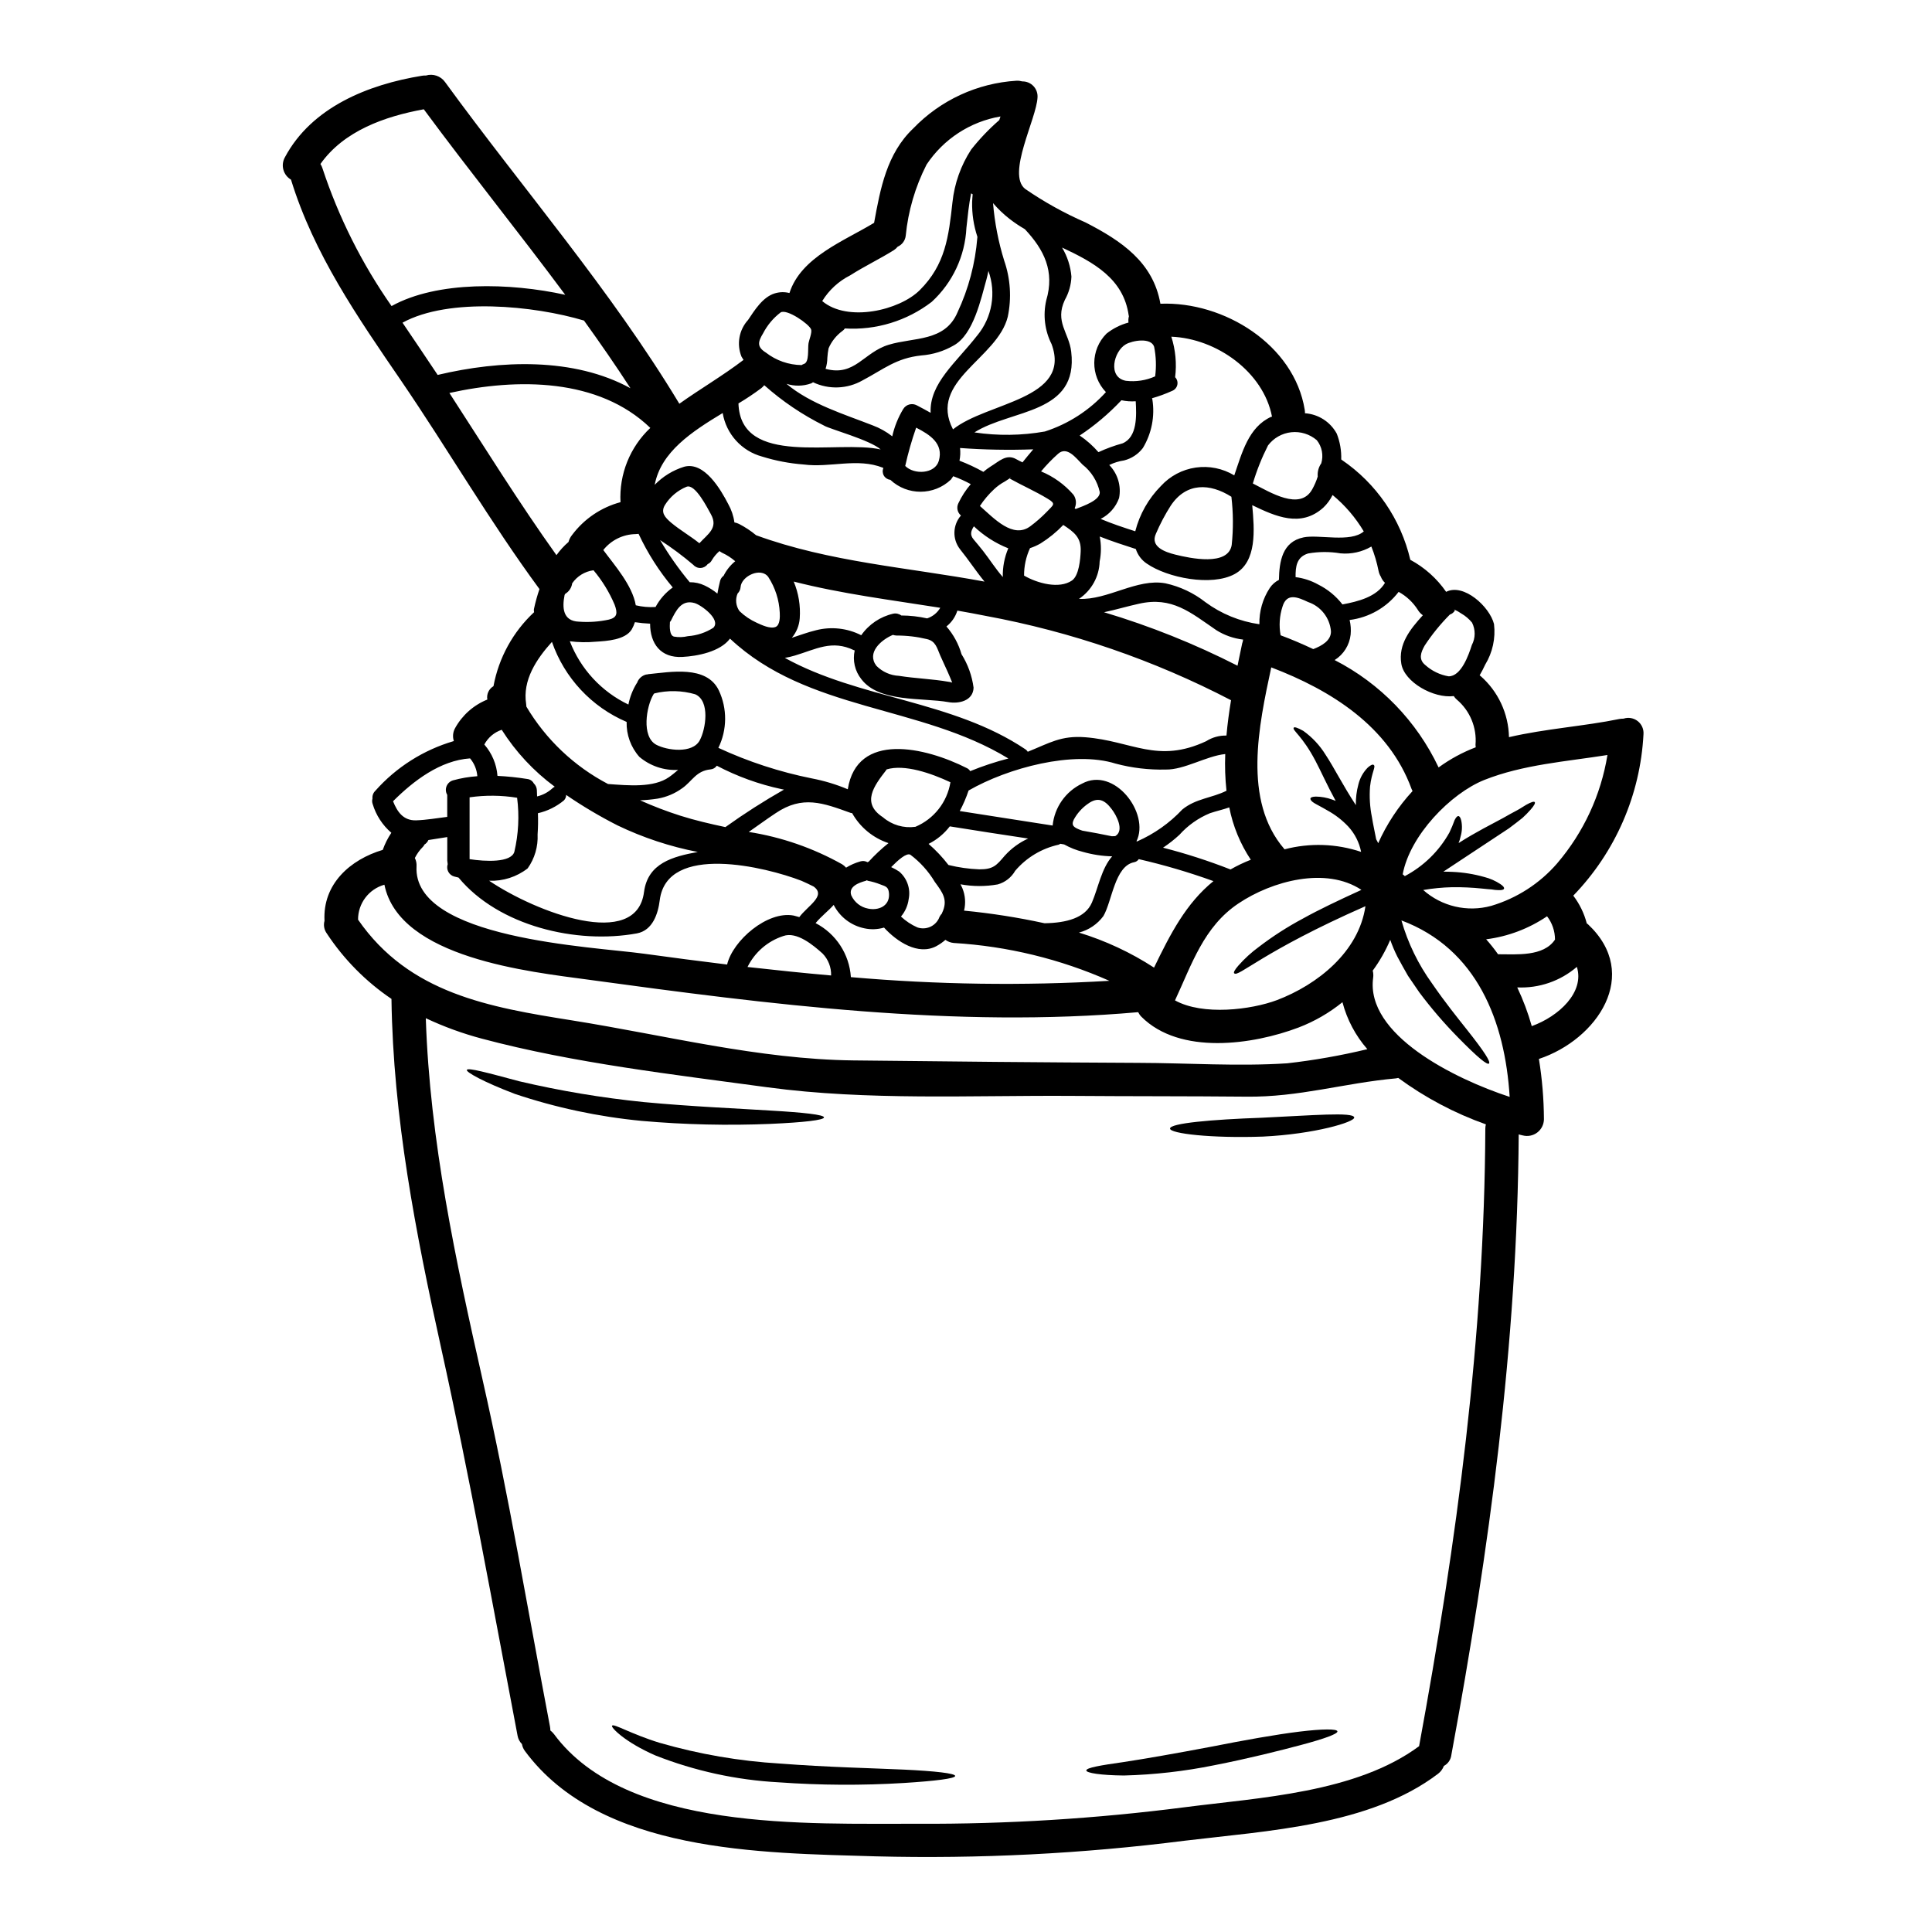 <?xml version="1.0" encoding="UTF-8"?>
<!-- Uploaded to: ICON Repo, www.iconrepo.com, Generator: ICON Repo Mixer Tools -->
<svg fill="#000000" width="800px" height="800px" version="1.1" viewBox="144 144 512 512" xmlns="http://www.w3.org/2000/svg">
 <g>
  <path d="m412 270.43c-0.219 0.141-0.43 0.297-0.621 0.473-0.355 0.234-0.711 0.473-1.094 0.707-1.023 0.547-1.969 1.223-2.812 2.012-1.438 1.332-2.707 2.832-3.785 4.469 3.727 3.281 8.785 8.816 13.383 5.352 1.559-1.16 3.023-2.449 4.375-3.844 1.715-1.836 2.543-2.039 0.145-3.461-3.25-1.969-6.691-3.461-10.023-5.324 0.234-0.207 0.371-0.305 0.434-0.383zm162.28 64.012c1.277-0.418 2.68-0.168 3.738 0.664 1.055 0.832 1.629 2.133 1.523 3.477-0.828 16.035-7.438 31.23-18.605 42.773 1.672 2.191 2.887 4.695 3.578 7.363 0.09 0.059 0.18 0.117 0.301 0.207 14.227 13.312 2.426 30.586-12.988 35.703 0.859 5.293 1.305 10.645 1.332 16.004-0.023 1.379-0.676 2.668-1.773 3.5-1.098 0.832-2.516 1.109-3.848 0.762-0.359-0.059-0.711-0.176-1.066-0.27-0.355 55.496-7.809 110.1-17.867 164.56h0.004c-0.168 1.195-0.898 2.242-1.969 2.809-0.309 0.82-0.84 1.539-1.535 2.07-18.074 13.758-45.379 15.113-67.148 17.746-27.141 3.453-54.5 4.836-81.852 4.141-30.352-0.918-73.004-0.859-93-27.922-0.402-0.539-0.672-1.168-0.785-1.832-0.598-0.598-1-1.359-1.152-2.188-6.539-34.363-12.691-68.605-20.266-102.79-6.742-30.496-12.719-61.141-13.16-92.496v-0.004c-6.809-4.602-12.637-10.508-17.156-17.371-0.688-0.957-0.906-2.176-0.59-3.312v-0.031c-0.504-9.762 6.832-16.207 15.441-18.781h-0.004c0.57-1.598 1.332-3.117 2.277-4.527-2.336-2.008-4.051-4.641-4.941-7.59-0.176-0.477-0.199-0.996-0.059-1.48-0.078-0.758 0.195-1.512 0.742-2.043 5.559-6.273 12.777-10.844 20.824-13.195-0.375-1.137-0.254-2.379 0.328-3.426 1.895-3.434 4.91-6.109 8.547-7.574-0.254-1.406 0.395-2.82 1.625-3.543 1.395-7.523 5.168-14.398 10.77-19.613-0.09-0.34-0.09-0.695 0-1.035 0.375-1.723 0.848-3.418 1.418-5.086-13.102-17.809-24.195-36.949-36.648-55.199-11.566-16.891-23.133-33.574-29.199-53.305-2.055-1.199-2.777-3.82-1.625-5.902 7.086-13.312 22.125-19.316 36.324-21.625h0.004c0.34-0.062 0.688-0.082 1.035-0.059 1.887-0.574 3.93 0.117 5.082 1.715 20.707 28.438 43.898 55.062 62.098 85.262 5.473-3.906 11.562-7.453 17.008-11.621h-0.004c-0.191-0.277-0.367-0.562-0.531-0.859-1.34-3.309-0.66-7.094 1.746-9.734 1.746-2.602 3.879-6.066 7.086-7.043v0.004c1.258-0.383 2.598-0.414 3.875-0.09 3.047-9.523 14.492-13.777 22.434-18.605 1.656-9.082 3.34-18.309 10.352-24.996h0.004c7.215-7.504 16.984-12.023 27.379-12.66 0.516-0.023 1.035 0.039 1.539 0.18 1.113-0.02 2.184 0.434 2.953 1.242 0.766 0.809 1.156 1.902 1.078 3.016-0.27 5.68-8.227 20.293-3.285 24.227 5.051 3.473 10.418 6.453 16.035 8.902 9.492 4.879 17.895 10.531 19.816 21.535 16.863-0.676 35.469 10.887 38.246 28.102 0.051 0.305 0.07 0.609 0.062 0.918 3.551 0.242 6.731 2.281 8.43 5.414 0.852 2.172 1.254 4.496 1.18 6.832 0.027 0.031 0.086 0.059 0.117 0.09 9.18 6.238 15.672 15.699 18.195 26.504 3.789 2.039 7.043 4.949 9.492 8.488 4.617-2.363 11.535 3.906 12.691 8.551l-0.004-0.004c0.445 3.742-0.375 7.519-2.332 10.738-0.445 0.977-0.949 1.926-1.48 2.844 0.059 0.059 0.145 0.086 0.203 0.145h0.004c4.699 4.102 7.449 10 7.57 16.238 9.645-2.246 19.941-2.898 29.285-4.82 0.363-0.059 0.734-0.086 1.102-0.086zm-17.574 38.305c6.965-8.16 11.559-18.074 13.285-28.664-10.945 1.742-22.332 2.516-32.668 6.625-8.902 3.582-19.68 14.672-21.594 24.996v0.004c0.199 0.141 0.387 0.297 0.562 0.473 4.969-2.621 9.074-6.629 11.809-11.539 0.523-1.078 0.984-2.184 1.387-3.312 0.359-0.707 0.68-1.062 0.977-1.062s0.594 0.355 0.789 1.211c0.285 1.395 0.227 2.836-0.18 4.199-0.121 0.598-0.301 1.18-0.535 1.746 4.82-3.074 8.758-4.969 11.715-6.598 1.453-0.828 2.691-1.508 3.758-2.07 1.066-0.562 1.801-1.121 2.457-1.477 1.332-0.738 2.039-0.949 2.246-0.711 0.207 0.234-0.09 0.859-1.125 2.043v-0.004c-0.668 0.762-1.379 1.48-2.129 2.16-0.977 0.789-2.156 1.688-3.578 2.754-3.938 2.606-9.617 6.359-17.367 11.477 0.832 0 1.629 0.031 2.398 0.059 2.863 0.125 5.703 0.582 8.461 1.363 1.504 0.379 2.934 1.012 4.231 1.867 0.789 0.531 1.066 0.914 0.977 1.211-0.09 0.301-0.59 0.441-1.539 0.395-0.578-0.012-1.152-0.074-1.719-0.18-0.707-0.059-1.574-0.117-2.57-0.234-2.621-0.27-5.262-0.391-7.898-0.359-2.578 0.055-5.148 0.305-7.691 0.742 4.906 4.359 11.688 5.938 18.016 4.203 6.805-2.016 12.891-5.941 17.527-11.316zm-6.773 43.188c7.191-2.602 14.051-8.988 11.953-15.703v-0.004c-4.379 3.766-10.031 5.715-15.801 5.445 1.57 3.305 2.856 6.738 3.848 10.258zm6.156-22.922v-0.004c0.004-2.238-0.734-4.41-2.102-6.184-4.824 3.273-10.355 5.363-16.141 6.098 1.125 1.262 2.176 2.582 3.152 3.965 4.91 0 12.043 0.676 15.09-3.879zm-23.398 23.781c4.82 6.066 6.387 8.641 5.902 9.055s-2.809-1.422-8.266-6.981v-0.004c-3.664-3.731-7.074-7.703-10.207-11.895-0.949-1.391-1.926-2.836-2.988-4.375-0.949-1.598-1.867-3.34-2.871-5.176h0.004c-0.707-1.41-1.316-2.863-1.836-4.352-1.227 2.894-2.785 5.633-4.644 8.164 0.164 0.609 0.203 1.242 0.117 1.867-2.07 15.086 21.449 26.766 36.176 31.59-1.238-19.996-8.637-39.254-28.691-46.77h0.004c1.715 5.992 4.457 11.637 8.105 16.688 3.606 5.238 6.785 9.137 9.191 12.184zm4.941 26.301-0.004-0.004c0-0.379 0.051-0.758 0.148-1.125-8.297-2.945-16.121-7.09-23.223-12.305-0.191 0.055-0.391 0.094-0.59 0.117-13.777 1.238-25.676 5.027-39.727 4.848-15.352-0.145-30.699-0.086-46.051-0.203-26.738-0.18-54.219 1.301-80.781-2.277-24.797-3.375-51.441-6.418-75.605-12.867h-0.004c-5.137-1.359-10.145-3.18-14.953-5.445 1.066 32.48 7.926 64.219 15.055 95.844 6.922 30.523 12.012 61.23 17.871 91.965h-0.004c0.059 0.312 0.086 0.629 0.086 0.945 0.355 0.277 0.672 0.594 0.949 0.949 19.195 26 67.473 23.664 96.34 23.781h0.004c23.676 0.109 47.332-1.355 70.816-4.379 19.938-2.574 45.406-3.816 62.117-16.18 9.977-54.164 17.316-108.47 17.551-163.67zm-2.543-101.05-0.004-0.004c-0.035-0.215-0.055-0.43-0.059-0.648 0.391-4.57-1.465-9.047-4.973-12.008-0.309-0.262-0.574-0.57-0.785-0.918-5.356 0.68-13.105-3.699-13.902-8.551-0.859-5.176 2.336-9.172 5.707-12.867v0.004c-0.555-0.391-1.02-0.898-1.363-1.48-1.262-1.973-3-3.598-5.055-4.723-3.156 4.125-7.836 6.809-12.992 7.453 0.305 1.27 0.395 2.578 0.27 3.875-0.305 2.777-1.867 5.266-4.238 6.746 12.07 6.188 21.758 16.191 27.551 28.457 3.027-2.211 6.336-4.004 9.84-5.34zm-1.035-27.094-0.004-0.004c0.98-1.855 1-4.07 0.059-5.945-0.801-0.977-1.773-1.801-2.867-2.426-0.594-0.418-1.23-0.773-1.895-1.062v0.027c0.086 0.07 0.164 0.152 0.234 0.234-0.309 0.52-0.789 0.906-1.359 1.098-2.488 2.504-4.719 5.246-6.656 8.191-1.004 1.773-1.742 3.641 0.148 5.176 1.738 1.562 3.883 2.602 6.184 2.992 3.344 0.02 5.324-5.68 6.152-8.285zm-15.707 38.691-0.004-0.004c-0.105-0.18-0.195-0.367-0.266-0.562-6.035-16.594-21.355-26.18-37.18-32.211-3.312 15.441-7.606 35.23 3.43 48.098 0.031 0.031 0.059 0.09 0.09 0.117 6.688-1.754 13.738-1.52 20.293 0.68-0.492-2.508-1.672-4.832-3.402-6.715-1.617-1.715-3.492-3.164-5.562-4.289-1.594-0.945-2.777-1.508-3.519-1.969-0.738-0.461-1.004-0.891-0.945-1.18 0.059-0.293 0.5-0.473 1.418-0.504 1.477 0.016 2.941 0.281 4.328 0.785 0.297 0.09 0.617 0.238 0.945 0.359-2.34-4.262-3.965-7.988-5.352-10.594-3.523-6.715-6.211-8.105-5.769-8.812 0.176-0.238 0.918-0.059 2.547 0.855 2.367 1.695 4.375 3.852 5.902 6.332 2.273 3.434 4.438 7.871 8.016 13.34-0.039-1.867 0.191-3.727 0.68-5.531 0.418-1.688 1.289-3.231 2.516-4.465 0.828-0.707 1.305-0.859 1.539-0.648 0.621 0.473-0.535 1.836-0.977 5.738-0.207 2.711-0.039 5.438 0.5 8.102 0.27 1.742 0.711 3.668 1.125 5.856v0.004c0.09 0.18 0.188 0.359 0.297 0.531 0.059 0.148 0.148 0.328 0.234 0.504 2.266-5.07 5.344-9.738 9.113-13.82zm-7.309-55.188c-0.488-0.449-0.863-1.004-1.098-1.625-0.305-0.488-0.516-1.031-0.621-1.598-0.434-2.184-1.066-4.32-1.891-6.391-2.481 1.441-5.344 2.07-8.195 1.805-2.84-0.477-5.742-0.469-8.578 0.031-3.078 0.945-3.34 3.543-3.312 6.269 2.109 0.262 4.148 0.93 6.004 1.969 2.508 1.25 4.703 3.051 6.418 5.266 4.144-0.77 9.082-2.012 11.273-5.727zm-4.676 123.59c-3.133-3.586-5.391-7.848-6.598-12.453-3.492 2.832-7.406 5.09-11.602 6.699-12.156 4.613-31.488 7.363-41.68-2.844l0.004 0.004c-0.352-0.355-0.641-0.766-0.859-1.215-48.48 4.289-97.91-2.07-145.89-8.637-15.203-2.07-49.934-5.652-53.863-25.145l-0.004 0.004c-4.141 1.164-7 4.953-6.981 9.258 13.547 19.582 34.668 23.191 56.793 26.711 24.703 3.938 49.344 10.297 74.484 10.594 25.145 0.297 50.285 0.531 75.43 0.648 13.074 0.031 26.504 0.977 39.551 0.117h-0.004c7.141-0.809 14.227-2.059 21.215-3.742zm-16.891-135.64c4.023-0.828 12.453 1.48 15.945-1.574-2.18-3.668-4.973-6.934-8.266-9.645-0.617 1.25-1.449 2.383-2.457 3.34-5.945 5.352-12.66 2.34-18.84-0.648 0.59 6.508 1.305 14.996-4.644 18.246-6.121 3.344-17.84 1.008-23.277-2.754h-0.004c-1.387-0.922-2.418-2.289-2.926-3.875-3.195-1.035-6.418-2.07-9.555-3.312l-0.004-0.004c0.422 2.188 0.414 4.434-0.023 6.613-0.109 3.996-2.152 7.691-5.473 9.91 7.547 0.395 15.383-5.512 22.926-4.113 3.852 0.844 7.465 2.547 10.566 4.984 4.215 3.106 9.133 5.117 14.316 5.856-0.082-3.41 0.879-6.766 2.754-9.613 0.609-0.914 1.445-1.652 2.422-2.144 0.09-4.82 0.859-10.113 6.539-11.266zm-7.102 122.65c10.828-4.109 21.742-12.836 23.488-24.902-27.363 12.035-33.723 18.961-34.785 17.773-0.207-0.203 0.086-0.859 1.094-2.012 1.637-1.859 3.473-3.535 5.473-4.996 3.656-2.797 7.535-5.289 11.594-7.457 4.231-2.363 9.465-4.848 15.559-7.633-9.406-6.238-23.695-2.363-32.566 3.582-9.23 6.152-12.395 16.18-16.836 25.703 7.371 4.098 20.207 2.473 26.98-0.059zm9.645-93.027c2.25-0.859 4.793-2.277 4.703-4.762-0.309-3.551-2.688-6.582-6.062-7.723-2.754-1.301-5.652-2.512-6.773 1.211-0.801 2.453-0.973 5.066-0.504 7.606 2.93 1.078 5.797 2.32 8.637 3.652zm2.133-49.223c0.641-2.121 0.199-4.422-1.18-6.152-1.871-1.602-4.316-2.363-6.766-2.102-2.445 0.266-4.676 1.527-6.16 3.492-1.641 3.234-2.988 6.609-4.023 10.086 4.523 2.277 12.512 7.363 15.742 1.539 0.602-1.07 1.086-2.203 1.453-3.371-0.109-1.242 0.223-2.484 0.934-3.508zm-13.254-12.336c0.059-0.027 0.117-0.027 0.203-0.059-2.273-11.832-14.668-20.703-26.684-21.18h0.004c1.113 3.461 1.457 7.125 1.008 10.738 0.52 0.527 0.738 1.281 0.582 2.008-0.152 0.727-0.66 1.328-1.352 1.602-1.73 0.789-3.523 1.445-5.356 1.965 0.031 0.117 0.059 0.176 0.09 0.297 0.711 4.461-0.18 9.031-2.516 12.898-1.238 1.625-2.988 2.781-4.969 3.281-1.367 0.199-2.695 0.609-3.938 1.215 2.254 2.312 3.227 5.586 2.602 8.758-0.855 2.398-2.602 4.379-4.879 5.527 2.988 1.27 6.066 2.277 9.172 3.281l-0.004 0.004c1.16-4.539 3.512-8.684 6.809-12.012 2.414-2.641 5.668-4.367 9.211-4.879 3.543-0.512 7.156 0.219 10.219 2.07 2.047-5.949 3.766-12.809 9.797-15.531zm-7.57 59.648c0.023-0.207 0.062-0.418 0.117-0.621-2.519-0.289-4.938-1.137-7.086-2.484-6.848-4.688-11.73-9.016-20.543-7.008-2.992 0.648-6.125 1.594-9.23 2.246 12.195 3.648 24.039 8.391 35.379 14.172 0.414-2.012 0.828-4.027 1.242-5.949 0.035-0.121 0.074-0.238 0.121-0.355zm-3.227 60.301c1.73-0.988 3.527-1.848 5.383-2.574-2.797-4.203-4.738-8.918-5.707-13.875-1.656 0.59-3.34 0.945-5.117 1.539-3.102 1.281-5.871 3.242-8.105 5.738-1.352 1.246-2.797 2.383-4.328 3.402 6.07 1.555 12.039 3.481 17.875 5.769zm0.324-86.023v0.004c0.445-4.242 0.414-8.516-0.086-12.75-5.68-3.609-11.949-3.844-16.062 2.34v-0.004c-1.516 2.375-2.832 4.867-3.938 7.453-1.574 3.434 2.363 4.852 5.117 5.535 3.981 0.988 14.051 3.152 14.969-2.559zm-1.391 50.523c0.27-3.148 0.707-6.269 1.211-9.348h0.004c-20.453-10.641-42.375-18.176-65.047-22.359-2.484-0.504-4.973-0.949-7.477-1.391h-0.004c-0.523 1.66-1.531 3.125-2.898 4.199 1.852 2.129 3.219 4.637 3.996 7.352 1.691 2.695 2.781 5.723 3.195 8.875-0.117 3.519-3.965 4.328-6.715 3.816-6.859-1.215-18.336 0.145-23.043-6.098-1.699-2.141-2.34-4.934-1.742-7.598-0.059-0.031-0.09 0-0.148-0.031-5.902-2.871-10.117-0.266-15.797 1.422v-0.004c-0.844 0.258-1.703 0.453-2.574 0.594 19.758 10.918 44.43 11.242 63.762 24.23v-0.004c0.25 0.172 0.465 0.395 0.621 0.652 5.824-2.34 8.812-4.348 15.266-3.844 12.363 0.977 19.078 7.086 32.035 1.035v-0.004c1.602-1.012 3.465-1.527 5.356-1.48zm0 14.613v0.004c-0.344-3.223-0.453-6.465-0.324-9.703-4.969 0.5-10.855 4.199-15.766 4.109-4.481 0.109-8.953-0.418-13.285-1.574-11.238-3.519-28.512 1.125-38.965 7.129-0.625 1.875-1.406 3.695-2.34 5.441 8.078 1.305 16.328 2.516 24.613 3.844v0.004c0.477-4.82 3.438-9.043 7.809-11.125 8.551-4.613 18.043 7.898 14.406 15.297 0.059 0 0.117 0.027 0.176 0.027 4.523-1.984 8.598-4.859 11.98-8.461 3.594-2.934 7.852-3.023 11.695-4.965zm-19.195 46.898c4.328-8.93 8.457-17.008 15.742-22.922h0.004c-6.473-2.34-13.082-4.285-19.789-5.824-0.293 0.438-0.754 0.738-1.273 0.824-5.117 1.035-5.797 10.324-8.105 14.258-1.59 2.16-3.879 3.707-6.477 4.379 7.035 2.152 13.734 5.277 19.898 9.285zm0.297-156.69c0.34-2.609 0.25-5.258-0.27-7.84-0.828-2.543-5.766-1.656-7.516-0.648-3.191 1.836-4.91 8.758 0.059 9.672l0.004-0.004c2.633 0.312 5.301-0.094 7.723-1.18zm-8.641 17.754c3.965-1.656 3.699-7.422 3.492-11.152-1.27 0.09-2.543 0-3.789-0.27-3.316 3.531-7.027 6.668-11.062 9.348 1.84 1.25 3.512 2.734 4.973 4.41 2.062-0.953 4.195-1.734 6.387-2.336zm1.688-33.691v-0.004c-0.004-0.07-0.023-0.141-0.059-0.203-1.363-9.766-9.32-14.082-17.66-17.988 1.406 2.34 2.254 4.973 2.484 7.691-0.082 2.172-0.68 4.289-1.746 6.184-2.723 5.797 1.094 8.695 1.684 13.695 2.012 16.656-15.855 15.203-25.648 21.418h0.004c6.195 0.93 12.5 0.848 18.668-0.242 6.215-2 11.793-5.602 16.18-10.438-4.176-4.344-4.109-11.234 0.148-15.5 1.723-1.363 3.703-2.363 5.828-2.93-0.066-0.566-0.027-1.137 0.117-1.688zm-3.582 137.76c2.43-1.48 0.27-5.512-0.977-7.129-1.863-2.488-3.695-3.312-6.297-1.422v-0.004c-1.562 1.09-2.852 2.527-3.758 4.203-0.766 1.629 0.117 2.07 1.625 2.691 0.207 0.09 0.445 0.148 0.652 0.234 2.633 0.445 5.234 0.949 7.809 1.48 0.324 0 0.59-0.031 0.887-0.031 0.031-0.031 0.031-0.031 0.059-0.031zm-10.527-86.672c2.156-0.828 6.508-2.34 6.387-4.469-0.629-2.898-2.25-5.481-4.586-7.309-1.742-1.742-4.082-4.973-6.481-2.844l0.004 0.004c-1.617 1.434-3.117 2.992-4.496 4.656 3.305 1.363 6.242 3.481 8.582 6.184 0.738 1.047 0.863 2.414 0.32 3.578zm4.289 104.33c1.684-3.906 2.543-9.086 5.379-12.277l0.004-0.004c-2.625-0.062-5.231-0.461-7.75-1.18-1.738-0.434-3.406-1.094-4.969-1.969l-1.035-0.18c-0.125 0.098-0.266 0.18-0.414 0.238-4.5 0.984-8.551 3.414-11.535 6.922-1.004 1.762-2.664 3.059-4.617 3.609-3.269 0.582-6.613 0.57-9.879-0.027 0.176 0.355 0.355 0.676 0.504 1.035 0.773 1.883 0.93 3.965 0.445 5.941 7.168 0.691 14.289 1.809 21.324 3.344 5.828-0.09 10.797-1.41 12.543-5.461zm-2.961-93.09c0.176-3.727-1.801-5.148-4.613-7.012l0.004-0.004c-1.801 1.883-3.828 3.531-6.035 4.91-0.883 0.508-1.816 0.926-2.785 1.242-1.055 2.281-1.594 4.766-1.574 7.277 3.578 2.07 9.316 3.609 12.691 1.301 1.871-1.305 2.219-5.652 2.312-7.723zm-33.852-32.332c8.988-7.25 31.531-7.898 26.148-22.574h0.004c-1.824-3.602-2.328-7.723-1.422-11.656 2.277-7.66-0.559-13.383-5.68-18.84-1.402-0.805-2.746-1.707-4.023-2.695-1.605-1.246-3.078-2.656-4.402-4.199 0.426 5.172 1.418 10.277 2.953 15.234 1.664 4.781 1.992 9.926 0.949 14.883-2.738 11.145-21.199 17-14.512 29.84zm41.453 146.13c-13.035-5.777-27-9.172-41.234-10.027-0.801-0.07-1.566-0.359-2.219-0.828-0.742 0.652-1.555 1.215-2.426 1.684-4.789 2.516-10.441-1.211-13.844-4.941l0.004 0.004c-1.672 0.5-3.445 0.57-5.148 0.207-3.539-0.711-6.555-3-8.191-6.215-1.363 1.539-3.312 3.019-4.793 4.82l-0.004 0.004c5.41 2.809 8.953 8.238 9.352 14.316 22.781 1.996 45.676 2.32 68.504 0.977zm-22.98-137.45c0.832-1.004 1.773-2.219 2.809-3.402v0.004c-6.469 0.234-12.945 0.117-19.402-0.355 0.125 1.125 0.078 2.262-0.152 3.367 2.184 0.828 4.301 1.82 6.336 2.961 0.605-0.516 1.246-0.992 1.918-1.422 2.219-1.332 4.172-3.461 6.832-1.922 0.531 0.297 1.066 0.562 1.629 0.828h0.004c0-0.02 0.012-0.043 0.027-0.059zm-4.723 104.27c1.727-1.914 3.832-3.457 6.18-4.527-6.981-1.066-13.93-2.102-20.762-3.223h-0.004c-1.5 1.953-3.418 3.539-5.621 4.644 1.941 1.68 3.703 3.551 5.266 5.59 2.676 0.66 5.41 1.047 8.164 1.152 3.691 0.016 4.547-1.008 6.769-3.637zm-0.535-73.836c-0.066-2.609 0.43-5.199 1.449-7.602-3.387-1.34-6.481-3.32-9.117-5.832-0.738 1.156-1.152 2.219-0.059 3.492 0.859 1.008 1.688 2.016 2.484 3.019 1.805 2.309 3.312 4.734 5.231 6.922zm-0.945-121.07c0.117-0.324 0.203-0.648 0.328-0.977h-0.004c-8.004 1.367-15.09 5.981-19.586 12.75-3.008 5.894-4.883 12.305-5.527 18.891-0.156 1.266-0.965 2.356-2.129 2.871-0.285 0.355-0.625 0.664-1.008 0.914-3.785 2.363-7.836 4.289-11.594 6.691h-0.004c-3.047 1.539-5.606 3.894-7.391 6.805 6.715 5.68 20.441 2.484 25.852-2.898 6.801-6.773 7.66-14.199 8.66-23.254 0.52-5 2.227-9.801 4.969-14.012 2.231-2.82 4.715-5.426 7.426-7.781zm-5.797 57.031h-0.004c3.918-4.773 5.031-11.262 2.93-17.07-0.148 0.738-0.297 1.453-0.504 2.191-1.449 5.117-3.434 14.641-8.66 17.539-2.633 1.527-5.574 2.438-8.605 2.664-6.715 0.707-9.996 3.664-15.559 6.594-4.039 2.32-8.957 2.512-13.16 0.508-0.141 0.125-0.301 0.223-0.473 0.297-2.113 0.766-4.422 0.805-6.562 0.117 6.387 5.383 15.441 8.109 22.863 11.02 1.863 0.695 3.609 1.672 5.176 2.898 0.57-2.547 1.551-4.984 2.898-7.219 0.758-1.246 2.359-1.68 3.637-0.977 1.211 0.652 2.457 1.273 3.637 1.969-0.371-7.812 6.848-13.402 12.375-20.531zm0-25.914-0.004-0.23c-0.984-2.977-1.457-6.098-1.387-9.23 0.027-0.676 0.086-1.359 0.145-2.012-0.145-0.07-0.281-0.148-0.414-0.238-0.59 2.871-0.887 5.902-1.242 9.113-0.363 7.5-3.668 14.559-9.199 19.641-6.57 5.047-14.746 7.547-23.016 7.043-0.18 0.281-0.422 0.523-0.707 0.707-1.586 1.172-2.832 2.746-3.609 4.559-0.164 0.828-0.273 1.668-0.324 2.512-0.008 0.992-0.168 1.98-0.473 2.926 7.781 2.102 10.055-4.375 16.742-6.387 6.625-2.012 14.879-0.738 18.219-8.578 2.93-6.238 4.711-12.953 5.258-19.824zm-1.895 141.4c3.293-1.344 6.672-2.461 10.113-3.348-23.402-14.297-53.164-12.422-73.777-31.766-2.602 3.492-8.66 4.644-12.594 4.848-5.738 0.328-8.578-3.488-8.578-8.812-1.348-0.059-2.691-0.188-4.023-0.395-0.215 0.656-0.492 1.293-0.832 1.895-1.711 2.836-6.715 3.106-9.582 3.281h0.004c-2.277 0.211-4.57 0.172-6.84-0.117 2.848 7.363 8.402 13.363 15.523 16.77 0.391-1.992 1.133-3.894 2.191-5.621 0.031-0.059 0.059-0.059 0.09-0.09v-0.004c0.371-1.113 1.285-1.961 2.426-2.246 0.078-0.012 0.156-0.012 0.234 0 0.117-0.027 0.176-0.086 0.297-0.086 5.856-0.562 15.473-2.457 18.723 4.285 2.273 4.836 2.227 10.438-0.117 15.238 7.914 3.668 16.238 6.387 24.797 8.102 3.254 0.625 6.438 1.586 9.496 2.871 2.426-15.324 20.469-11.242 31.648-5.562 0.328 0.176 0.602 0.438 0.793 0.758zm3.785-50.227c-2.277-2.781-4.258-5.828-6.512-8.609h0.004c-2.051-2.652-1.938-6.383 0.266-8.906-0.953-0.797-1.234-2.141-0.68-3.254 0.859-1.824 1.965-3.527 3.281-5.059-1.492-0.812-3.043-1.516-4.641-2.102-0.207 0.297-0.395 0.59-0.621 0.891-4.492 4.277-11.539 4.301-16.062 0.059-0.707-0.074-1.34-0.48-1.699-1.094-0.363-0.613-0.414-1.359-0.137-2.016-0.035-0.035-0.074-0.062-0.117-0.086-6.805-2.691-13.934 0.059-21.004-0.859-3.738-0.281-7.438-0.984-11.02-2.102-2.66-0.719-5.062-2.191-6.91-4.234-1.852-2.047-3.078-4.582-3.531-7.301-8.137 4.914-16.359 10.266-18.016 19.023 2.16-2.227 4.844-3.875 7.809-4.793 5.352-1.449 9.703 6.066 11.688 9.91 0.84 1.5 1.395 3.144 1.625 4.848 0.418 0.074 0.828 0.207 1.211 0.395 1.617 0.832 3.141 1.836 4.539 3 19.492 7.137 40.266 8.527 60.52 12.285zm-9.445 26.559c0.301 0.035 0.598 0.105 0.887 0.207-0.395-0.977-0.789-1.926-1.211-2.871-0.648-1.449-1.332-2.871-1.969-4.328-0.859-1.969-1.18-3.785-3.519-4.328-2.637-0.637-5.336-0.953-8.047-0.945-0.332-0.012-0.66-0.07-0.977-0.176-3.148 1.332-7.012 4.723-4.375 8.195 1.586 1.602 3.719 2.551 5.973 2.66 4.391 0.699 8.832 0.816 13.211 1.586zm-1.836 61.324c1.715-3.543 0.176-5.477-1.922-8.344l0.004-0.004c-1.668-2.781-3.859-5.211-6.453-7.156-1.035-0.559-3.254 1.422-5.086 3.285 0.742 0.336 1.453 0.73 2.129 1.18 2.109 1.797 3.07 4.598 2.512 7.309-0.223 1.703-0.93 3.305-2.039 4.613 1.273 1.195 2.734 2.164 4.332 2.871 2.203 0.77 4.633-0.219 5.68-2.309 0.184-0.516 0.477-0.992 0.855-1.387zm-7.043-22.895 0.004-0.004c4.918-2.074 8.43-6.535 9.289-11.809-5.117-2.398-12.16-4.848-16.926-3.402-0.027 0.059-0.027 0.117-0.086 0.176-3.223 4.172-6.691 8.727-0.859 12.512v0.004c2.359 2.023 5.473 2.941 8.555 2.519zm6.219-97c1.305-4.586-2.363-6.922-6.008-8.785-1.168 3.324-2.133 6.711-2.898 10.148 2.367 2.394 7.902 2.129 8.906-1.363zm-3.106 41.762c1.465-0.477 2.707-1.477 3.488-2.809-13.016-2.07-26.121-3.699-38.84-6.949v-0.004c1.289 3.074 1.836 6.406 1.598 9.73-0.129 1.906-0.867 3.719-2.102 5.176 2.043-0.648 4.113-1.449 6.449-2.012h0.004c4.012-1.02 8.258-0.547 11.949 1.332 2.012-2.887 5.027-4.922 8.457-5.707 0.754-0.164 1.543 0.008 2.16 0.473 2.301 0.008 4.59 0.266 6.836 0.77zm-15.621 76.914c2.66 0.562 5.68-0.617 5.531-3.871-0.117-1.773-0.648-1.969-2.305-2.543-1.055-0.422-2.144-0.738-3.258-0.949-0.121-0.043-0.238-0.094-0.352-0.148-0.086 0.031-0.145 0.121-0.266 0.148-1.773 0.473-4.676 1.508-3.816 3.879v-0.004c0.832 1.824 2.496 3.125 4.465 3.488zm0.145-12.453h0.004c1.613-1.77 3.367-3.41 5.238-4.906-4.094-1.359-7.535-4.195-9.645-7.961-0.141 0.008-0.281-0.012-0.418-0.059-7.305-2.633-12.719-4.723-19.844 0.09-2.43 1.598-4.723 3.312-7.129 4.969 8.699 1.363 17.082 4.269 24.758 8.578 0.391 0.242 0.738 0.539 1.035 0.887 1.18-0.723 2.453-1.281 3.785-1.656 0.633-0.191 1.32-0.117 1.895 0.207 0.102-0.059 0.211-0.109 0.324-0.148zm-34.52-121.43c0.562 17.039 26.152 9.586 37.688 12.203-2.754-2.484-13.461-5.41-14.957-6.297l0.004-0.004c-5.754-2.852-11.102-6.461-15.898-10.73-0.23 0.289-0.496 0.555-0.785 0.785-1.945 1.453-3.965 2.801-6.047 4.043zm24.555 151.6c0.062-2.156-0.746-4.25-2.246-5.801-2.43-2.188-6.891-5.949-10.441-4.644-4.133 1.344-7.543 4.301-9.465 8.195 7.363 0.828 14.758 1.598 22.152 2.25zm-8.43-15.469c2.277-3.051 7.219-5.652 3.785-8.109-1.035-0.523-2.102-1.027-3.195-1.508-9.445-3.668-35.613-10.055-37.566 5.09-0.445 3.578-1.836 8.047-6.066 8.844-15.973 2.93-36.605-1.926-47.266-14.793-0.395-0.086-0.789-0.176-1.094-0.27v0.004c-0.688-0.176-1.27-0.629-1.605-1.254-0.34-0.621-0.398-1.359-0.168-2.031-0.059-0.312-0.098-0.625-0.117-0.941v-6.242c-1.598 0.234-3.285 0.531-5 0.789v-0.004c-0.219 0.508-0.594 0.934-1.066 1.215-0.082 0.227-0.219 0.43-0.395 0.594-0.863 0.863-1.582 1.863-2.129 2.953 0.34 0.68 0.496 1.438 0.445 2.195-1.086 19.293 46.656 21.289 60.262 23.168 7.305 1.004 14.641 1.969 22.043 2.871 1.535-6.418 10.68-14.262 17.598-12.988 0.527 0.117 1.031 0.293 1.535 0.418zm2.449-152.11c0.145-0.832 0.977-2.844 0.68-3.641-0.535-1.418-6.418-5.512-8.078-4.496h0.004c-1.941 1.48-3.527 3.367-4.644 5.531-1.363 2.25-1.715 3.582 0.738 5.117 2.711 2.106 6.035 3.269 9.465 3.309 0.18-0.133 0.379-0.23 0.59-0.293 1.516-0.441 0.984-4.078 1.246-5.527zm-6.504 118.32c-0.203-0.027-0.441-0.086-0.617-0.117-5.988-1.273-11.77-3.363-17.188-6.211-0.383 0.566-1.004 0.926-1.684 0.977-3.816 0.395-4.793 3.074-7.453 4.969l-0.004-0.004c-1.945 1.426-4.195 2.375-6.57 2.785-1.527 0.234-3.066 0.383-4.613 0.445 3.481 1.562 7.047 2.926 10.68 4.082 3.906 1.238 7.898 2.156 11.922 3.016v-0.004c5-3.582 10.184-6.898 15.527-9.938zm-2.246-43.098c1.211-0.473 1.18-2.719 1.125-3.754v-0.004c-0.152-3.379-1.203-6.656-3.047-9.496-1.969-2.688-7.133-0.234-7.336 2.691-0.047 0.641-0.328 1.242-0.789 1.691-0.664 1.535-0.473 3.309 0.504 4.672 1.348 1.293 2.91 2.344 4.613 3.106 1.234 0.562 3.508 1.656 4.93 1.094zm-13.754-13.574v-0.004c0.738-1.484 1.785-2.797 3.074-3.844-1.051-0.91-2.227-1.668-3.492-2.246-0.238-0.125-0.469-0.277-0.68-0.445-0.793 0.684-1.473 1.496-2.012 2.394-0.238 0.477-0.633 0.852-1.121 1.066-0.426 0.602-1.105 0.977-1.844 1.016-0.734 0.043-1.453-0.258-1.941-0.809-2.793-2.383-5.738-4.578-8.816-6.57 2.309 3.926 4.934 7.656 7.848 11.156 1.379-0.016 2.746 0.285 3.992 0.887 1.195 0.57 2.316 1.285 3.344 2.129 0.203-1.152 0.441-2.277 0.707-3.34v-0.004c0.141-0.559 0.473-1.051 0.941-1.391zm-2.723 13.777c2.102-2.16-3.254-6.066-4.969-6.539-3.523-1.008-4.941 2.012-6.297 4.723-0.062 0.102-0.141 0.191-0.234 0.266-0.09 1.27-0.148 3.637 1.094 3.906 1.219 0.211 2.465 0.168 3.668-0.121 2.398-0.168 4.715-0.938 6.738-2.231zm-3.695-22.391c2.188-2.426 5.086-4.023 3.047-7.691-0.918-1.629-4.172-8.164-6.449-7.277l-0.004-0.004c-2.371 0.977-4.379 2.672-5.734 4.852-1.18 1.969 0.027 3.281 1.652 4.672 2.371 1.988 5.09 3.527 7.488 5.453zm0.086 52.238c1.598-2.93 2.809-10.441-1.18-12.203v-0.004c-3.535-1.027-7.281-1.109-10.855-0.234-0.062 0.082-0.133 0.164-0.211 0.234-1.926 3.223-3.223 11.184 0.68 13.34 2.898 1.562 9.645 2.449 11.566-1.129zm-5.738 7.836v-0.004c-3.734 0.195-7.406-1.043-10.262-3.461-2.258-2.547-3.461-5.856-3.371-9.258-9.293-3.965-16.48-11.668-19.793-21.211-4.113 4.559-7.84 10.148-6.832 16.477 0.027 0.234 0.027 0.445 0.059 0.68v0.004c5.172 8.707 12.664 15.809 21.637 20.504 5.445 0.395 12.094 1.035 16.18-1.836 0.875-0.613 1.641-1.27 2.383-1.891zm-9.02 32.336c1.008-7.664 7.664-9.379 14.23-10.594l-0.004-0.004c-7.356-1.426-14.5-3.793-21.254-7.039-4.707-2.394-9.254-5.09-13.609-8.074-0.004 0.539-0.215 1.059-0.594 1.449-1.996 1.656-4.359 2.824-6.891 3.398 0.074 1.875 0.043 3.75-0.086 5.621 0.152 3.207-0.773 6.375-2.633 8.996-2.91 2.266-6.523 3.426-10.207 3.281 12.469 8.391 39.066 18.527 41.043 2.969zm3.051-75.516c1.105-2.055 2.664-3.824 4.559-5.18-3.625-4.316-6.668-9.09-9.051-14.199-0.262 0.039-0.523 0.059-0.789 0.062-3.344 0.051-6.488 1.598-8.566 4.219 2.961 4.023 7.691 9.32 8.609 14.641l-0.004 0.004c1.715 0.414 3.484 0.566 5.242 0.453zm-9.289-27.777c-0.383-7.402 2.504-14.602 7.902-19.68-13.699-13.223-35.199-13.254-53.246-9.258 9.348 14.406 18.402 29.016 28.371 42.977 0.922-1.285 1.992-2.457 3.191-3.488 0.188-0.691 0.52-1.34 0.977-1.895 3.176-4.234 7.684-7.285 12.797-8.656zm-3.074 31.117c2.246-0.562 2.34-1.715 1.508-3.965-1.395-3.297-3.281-6.371-5.586-9.109-2.289 0.301-4.344 1.559-5.652 3.461-0.156 1.16-0.832 2.184-1.836 2.781-0.059 0.09-0.117 0.207-0.176 0.297-0.68 3.406-0.473 6.922 3.785 7.086v-0.004c2.664 0.203 5.34 0.02 7.949-0.547zm5.707-61.32c-3.938-6.094-8.074-12.039-12.305-17.926-13.223-3.965-35.734-6.211-48.098 0.562 3.106 4.613 6.242 9.199 9.316 13.844 16.562-3.934 36.094-4.703 51.078 3.519zm-20.77 106.11c0.203-0.215 0.441-0.383 0.711-0.5-5.578-4.117-10.344-9.234-14.055-15.09-1.977 0.668-3.629 2.062-4.609 3.906 2.031 2.32 3.254 5.238 3.488 8.312 2.656 0.129 5.305 0.402 7.93 0.828 0.715 0.086 1.344 0.516 1.684 1.152 0.5 0.473 0.793 1.121 0.824 1.805 0 0.531 0.031 1.094 0.059 1.652l0.004 0.004c1.473-0.344 2.84-1.059 3.965-2.07zm-10 16.773c1.105-4.699 1.355-9.559 0.738-14.348-4.168-0.676-8.414-0.715-12.594-0.117v16.387c4.164 0.648 10.969 0.977 11.855-1.922zm-32.535-144.65c12.102-6.715 31.441-6.195 46.023-2.988-12.277-16.531-25.23-32.57-37.48-49.164-10.379 1.895-21.207 5.738-27.391 14.496 0.23 0.359 0.414 0.746 0.539 1.152 4.293 12.996 10.461 25.293 18.309 36.504zm22.73 124.59c-0.125-1.738-0.801-3.391-1.926-4.723-7.871 0.535-14.957 5.902-20.41 11.359 1.121 2.809 2.719 5.148 6.094 5.059 2.777-0.086 5.512-0.59 8.266-0.918v-5.824h0.004c-0.414-0.695-0.484-1.539-0.188-2.293 0.293-0.75 0.918-1.324 1.691-1.555 2.113-0.586 4.281-0.957 6.469-1.105z"/>
  <path d="m502.88 440.12c0.266 1.211-10.531 4.438-24.227 5.09-13.668 0.473-24.555-0.789-24.586-2.129 0-1.422 11.02-2.398 24.375-2.871 13.34-0.621 24.137-1.57 24.438-0.09z"/>
  <path d="m498.43 602.82c0.117 0.68-3.492 1.969-9.375 3.543-5.883 1.574-14.051 3.637-23.25 5.441-7.891 1.605-15.91 2.516-23.961 2.723-6.18-0.059-9.938-0.68-9.965-1.332 0-0.738 3.785-1.363 9.789-2.219 5.902-0.891 14.109-2.34 23.191-4.055 9.113-1.801 17.426-3.281 23.52-4.023 6.086-0.738 9.934-0.758 10.051-0.078z"/>
  <path d="m383.47 612.96c8.43 0.395 13.664 1.004 13.664 1.684 0 0.68-5.203 1.336-13.633 1.867-11.047 0.672-22.125 0.613-33.164-0.18-11.199-0.605-22.23-3.012-32.668-7.125-8.109-3.543-11.809-7.426-11.477-7.871 0.414-0.676 4.969 2.191 12.719 4.559v-0.004c10.375 2.996 21.051 4.832 31.828 5.473 12.691 0.977 24.285 1.211 32.73 1.598z"/>
  <path d="m348.32 438.32c8.66 0.5 14.051 1.094 14.051 1.801s-5.383 1.332-14.109 1.715l-0.004 0.004c-11.391 0.473-22.805 0.211-34.164-0.789-11.457-1.094-22.754-3.496-33.664-7.16-8.191-3.117-12.926-5.75-12.715-6.344 0.234-0.707 5.512 0.766 13.844 2.988h-0.004c10.891 2.555 21.934 4.402 33.062 5.527 13.055 1.223 25.008 1.695 33.703 2.258z"/>
 </g>
</svg>